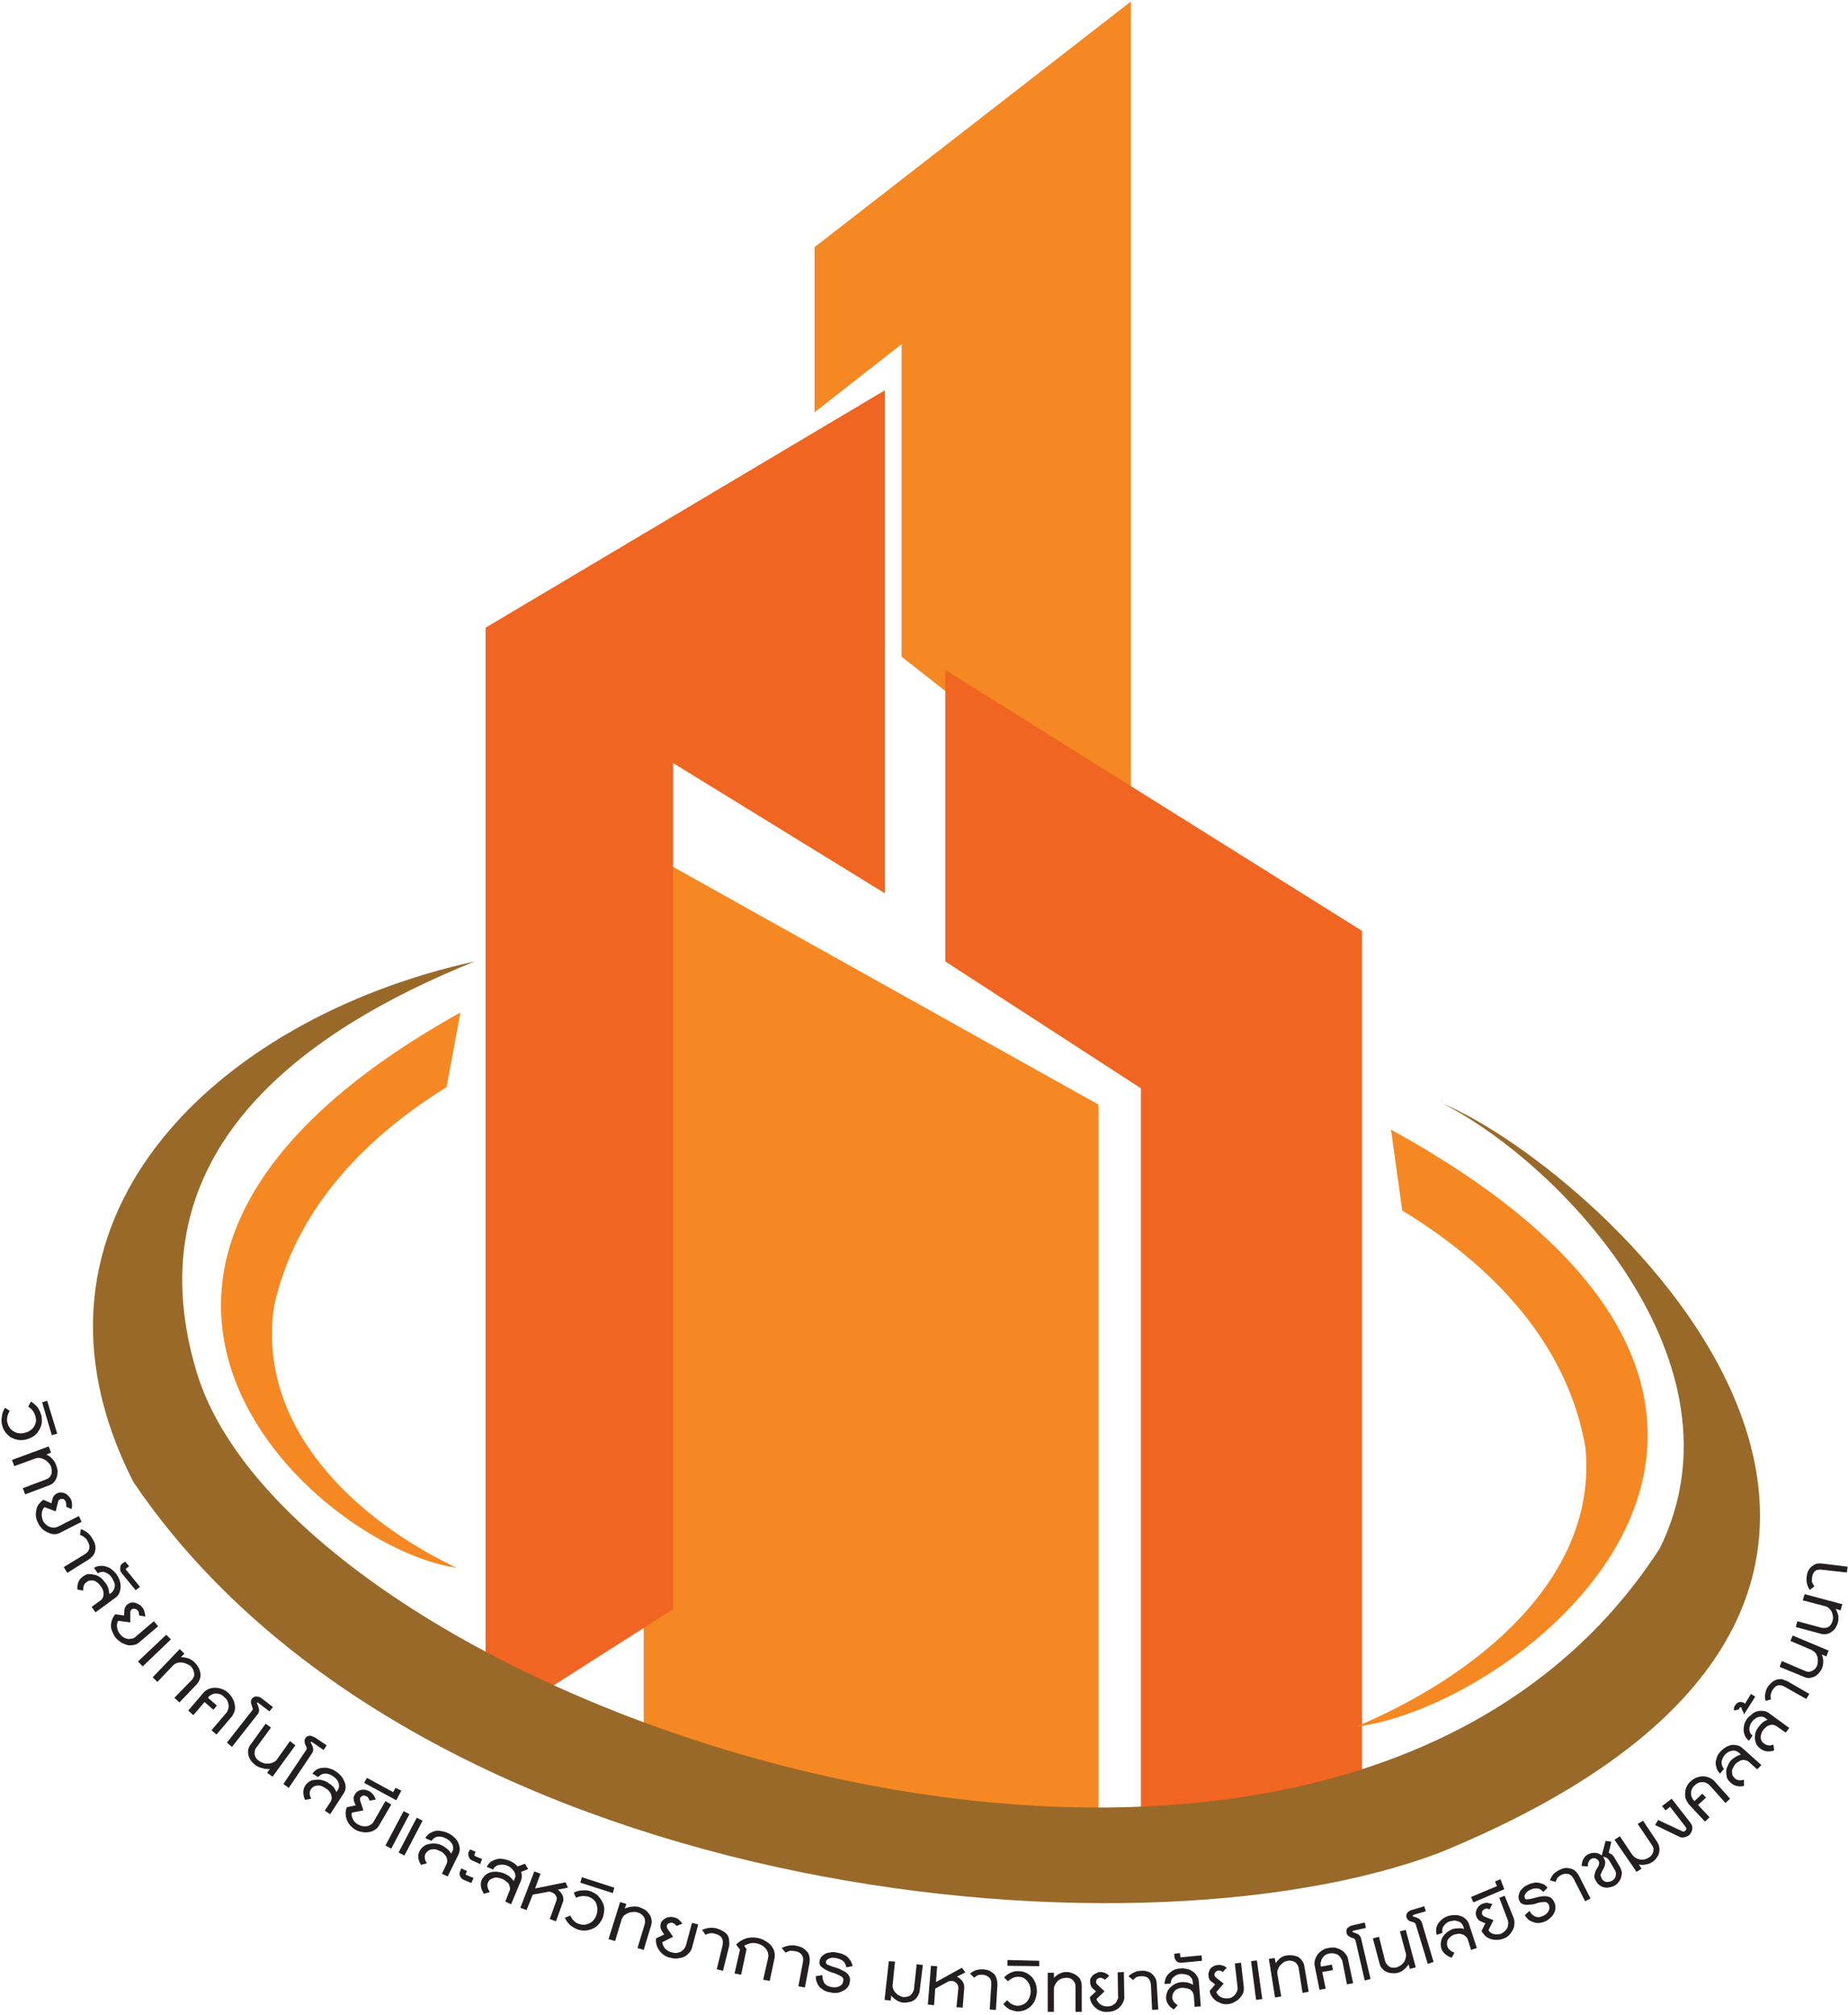 <svg version="1.2" xmlns="http://www.w3.org/2000/svg" viewBox="0 0 478 521" width="478" height="521"><style>.a{fill:#f58822}.b{fill:#f16522}.c{fill:#2bc5f2}.d{fill:#996929}.e{fill:#231f20}</style><path class="a" d="m284.1 285.6l-117.6-65.7v248.1h117.6z"/><path class="b" d="m174.1 197.3l54.8 33.7v-130.1l-103.3 61.4v284.7l48.5-30.9z"/><path class="a" d="m210.7 63.9v42.7l22.5-17.6v80.8l59.3 46.5v-215.9z"/><path class="b" d="m352.3 240.7l-107.8-67.5v75.4l50.6 32.8v196.2h57.2z"/><path class="c" d="m373.1 285.3c-0.3-1.9-0.3-0.9 0 0"/><path class="d" d="m373.1 285.3c30.7 15.6 79.8 67.2 56.2 115.1-85.7 132.5-351.9 42.1-378.4-45.5-17.2-56.8 27.5-88.4 71.9-106.3-67.1 14.7-122.6 67.3-88.3 134.6 72.4 106.9 257.4 126.4 338 95.8 162.5-66.7 42.8-175.8 0.6-193.7z"/><path class="a" d="m359.8 292.1l2.9 20.9c24.9 15.2 43 35.6 47.4 61.4 3.2 33.7-28 58.9-59.4 72.1 43.5-5.4 140.6-82.1 9.1-154.4z"/><path class="a" d="m119.1 261.8l-3.6 19.3c-22.4 13.9-39.3 32.6-44.6 56.6-4.6 31.2 20.8 55.1 47.2 67.7-37.2-5.5-116.7-78.1 1-143.6z"/><path class="e" d="m6.8 372.2q-1.2 0.3-2.2 0.1-1-0.2-1.9-0.7-0.8-0.6-1.4-1.4-0.6-0.9-0.8-1.9-0.2-1 0-2.1 0.1-1.1 0.8-2.2l1.2 0.8q-0.7 1.2-0.7 2.4 0.1 1.1 0.7 2 0.6 0.8 1.6 1.2 1 0.4 2.3 0.1 1.2-0.3 2-1.1 0.7-0.8 0.9-1.8 0.1-1-0.4-2.1-0.4-1-1.6-1.8l0.7-1.3q1.1 0.7 1.8 1.6 0.6 1 0.9 2 0.2 1 0.1 2-0.2 1-0.7 1.8-0.5 0.9-1.3 1.5-0.9 0.6-2 0.9z"/><path class="e" d="m10.9 362.6l1.3-0.4 2.6 8.5-1.4 0.4z"/><path class="e" d="m6.5 386.4l-0.6-1.6 6.1-2.3q0.5-0.2 0.8-0.5 0.3-0.4 0.5-0.8 0.1-0.5 0.1-1-0.1-0.5-0.2-1-0.2-0.5-0.7-1-0.4-0.5-1-0.8-0.5-0.3-1.1-0.4-0.6-0.1-1.2 0.1l-5.5 2-0.6-1.6 9.5-3.5 0.6 1.6-1.2 0.5q0.9 0.4 1.5 1.1 0.7 0.7 1 1.6 0.3 0.7 0.4 1.5 0 0.9-0.2 1.6-0.2 0.7-0.7 1.3-0.5 0.6-1.4 0.9z"/><path class="e" d="m15.6 396.3q-0.7 0.4-1.5 0.4-0.8 0-1.6-0.4-0.8-0.3-1.5-0.9-0.7-0.7-1.1-1.5-0.5-0.9-0.6-1.8-0.1-0.8 0.1-1.6 0.1-0.9 0.6-1.5 0.5-0.7 1.2-1.2l2.1 0.9q0.2-0.9 0.4-1.5 0.3-0.7 1.1-1.1 0.4-0.2 0.9-0.2 0.5 0 1 0.2 0.5 0.2 0.9 0.6 0.4 0.4 0.7 0.9 0.3 0.6 0.3 1.2 0.1 0.6-0.1 1.4l-1.4-0.6q0.1-0.5 0-0.8 0-0.3-0.1-0.5-0.2-0.5-0.6-0.7-0.5-0.1-0.9 0.1-0.4 0.1-0.5 0.7l-0.6 2.4-2.9-1.1q-0.6 0.6-0.7 1.6-0.1 0.9 0.3 1.9 0.3 0.6 0.8 1 0.4 0.4 0.9 0.6 0.5 0.2 1.1 0.2 0.5 0 1-0.2l5.5-2.8 0.7 1.5z"/><path class="e" d="m17.4 406.7l-0.9-1.5 5.4-3.3q1-0.6 1.2-1.5 0.2-0.9-0.5-2-0.3-0.6-0.8-0.9-0.4-0.4-1.1-0.6l0.2-1.5q1 0.3 1.7 0.9 0.7 0.5 1.2 1.4 0.6 0.9 0.8 1.7 0.2 0.9 0 1.6-0.1 0.7-0.6 1.3-0.4 0.5-1 0.9z"/><path class="e" d="m23.7 415.5l2.2-1.6q0.5-0.3 0.7-0.8 0.2-0.5 0.2-1 0-0.5-0.2-1-0.2-0.6-0.6-1-0.3-0.5-0.8-0.9-0.4-0.3-0.9-0.5-0.5-0.1-1 0-0.5 0-0.9 0.4-0.5 0.3-0.7 0.8-0.2 0.6-0.2 1.4l-1.5-0.3q-0.1-2.3 1.4-3.3 0.7-0.6 1.5-0.7 0.8 0 1.6 0.2 0.8 0.2 1.5 0.7 0.7 0.6 1.2 1.3 0.5 0.6 0.8 1.4 0.2 0.7 0.3 1.6l0.6-0.4q0.4-0.4 0.6-0.9 0.2-0.4 0.2-1 0-0.5-0.3-1-0.2-0.6-0.5-1-0.6-0.9-1.6-1.3-0.9-0.4-2 0.2l-1-1.4q0.8-0.5 1.7-0.5 0.8-0.1 1.5 0.2 0.8 0.2 1.4 0.7 0.7 0.6 1.2 1.2 0.5 0.7 0.8 1.5 0.3 0.9 0.3 1.7 0 0.8-0.3 1.6-0.3 0.8-1 1.3l-5.2 3.8z"/><path class="e" d="m31.5 406.8q-0.5-0.6-0.4-1.3 0-0.8 0.5-1.2l0.8-0.5 1 1.2-0.8 0.6q-0.1 0.1 0 0.3l3.6 4.4-1.1 0.9z"/><path class="e" d="m36.2 424.5q-0.6 0.6-1.4 0.8-0.8 0.2-1.7 0.1-0.8-0.2-1.6-0.6-0.8-0.5-1.5-1.2-0.6-0.8-0.9-1.6-0.4-0.8-0.4-1.6 0-0.9 0.3-1.6 0.3-0.8 0.8-1.4l2.3 0.3q0-0.9 0.1-1.6 0.1-0.6 0.7-1.2 0.4-0.3 0.9-0.5 0.5-0.1 1 0 0.5 0.1 1 0.4 0.5 0.2 0.9 0.7 0.4 0.4 0.6 1 0.2 0.6 0.3 1.5l-1.6-0.3q-0.1-0.5-0.1-0.8-0.1-0.3-0.3-0.5-0.3-0.4-0.8-0.4-0.5-0.1-0.8 0.2-0.3 0.3-0.3 0.8v2.5l-3.1-0.4q-0.5 0.7-0.3 1.7 0.1 1 0.8 1.8 0.4 0.5 0.9 0.8 0.6 0.3 1.1 0.4 0.5 0 1.1-0.1 0.5-0.1 0.9-0.5l4.7-4 1.1 1.3z"/><path class="e" d="m35.7 429.6l7.3-6.9 1.2 1.2-7.3 7z"/><path class="e" d="m46.4 440.2l-1.3-1.2 4.6-4.7q0.3-0.4 0.5-0.9 0.1-0.4 0-0.9-0.1-0.4-0.3-0.9-0.2-0.4-0.6-0.8-0.5-0.4-1.1-0.6-0.6-0.3-1.2-0.3-0.6-0.1-1.2 0.1-0.6 0.2-1 0.6l-4.1 4.3-1.2-1.2 7-7.3 1.2 1.2-0.9 0.9q1 0 1.9 0.3 1 0.4 1.6 1 0.6 0.6 1 1.3 0.4 0.7 0.5 1.4 0.2 0.8-0.1 1.6-0.2 0.7-0.8 1.4z"/><path class="e" d="m56 448.5l-1.3-1.1 4-4.7q0.3-0.5 0.4-1 0.1-0.5 0-1-0.1-0.5-0.3-1-0.3-0.5-0.8-0.9-0.5-0.5-1-0.7-0.6-0.2-1.1-0.2-0.6 0-1 0.2-0.5 0.2-0.9 0.6l-0.2 0.3 2.3 2-0.9 1.1-2.3-2-2.9 3.4-1.3-1.2 4-4.7q0.6-0.6 1.3-0.9 0.8-0.3 1.6-0.3 0.9 0 1.7 0.3 0.9 0.3 1.6 0.9 0.8 0.7 1.2 1.5 0.5 0.8 0.6 1.6 0.2 0.8 0 1.6-0.2 0.8-0.7 1.5z"/><path class="e" d="m66.9 440.4q-0.1-0.1-0.2-0.2-0.1 0-0.2 0.1-0.1 0.1 0.1 0.4 0.3 0.7 0.4 1.3 0.1 0.7-0.4 1.3l-6.6 8.4-1.3-1.1 6.5-8.3q0.3-0.3 0.1-0.7-0.1-0.4-0.2-0.7-0.2-0.4-0.2-0.9 0-0.4 0.3-0.8 0.3-0.4 0.7-0.5 0.3-0.1 0.7 0 0.4 0 0.7 0.2 0.3 0.2 0.6 0.4l2.7 2.1-0.9 1.1z"/><path class="e" d="m69.1 458.4l0.7-1q-1 0.1-1.9-0.2-1-0.2-1.7-0.7-0.7-0.5-1.2-1.1-0.5-0.7-0.7-1.4-0.2-0.7-0.1-1.5 0.1-0.8 0.7-1.5l3.8-5.3 1.4 1-3.9 5.3q-0.3 0.4-0.3 0.9-0.1 0.5 0 0.9 0.1 0.4 0.4 0.9 0.4 0.4 0.8 0.7 0.5 0.3 1.1 0.5 0.6 0.2 1.3 0.1 0.6 0 1.1-0.3 0.6-0.2 1-0.7l3.4-4.8 1.4 1.1-5.9 8.1z"/><path class="e" d="m80.8 450.5q-0.1-0.1-0.2-0.1-0.1 0-0.2 0-0.1 0.2 0.1 0.4 0.4 0.7 0.5 1.4 0.1 0.6-0.4 1.3l-5.9 8.8-1.4-1 5.9-8.8q0.2-0.3 0.1-0.7-0.1-0.3-0.3-0.6-0.2-0.4-0.2-0.9-0.1-0.4 0.2-0.9 0.3-0.4 0.6-0.5 0.4-0.1 0.7-0.1 0.4 0.1 0.8 0.3 0.3 0.1 0.6 0.3l2.8 1.9-0.8 1.2z"/><path class="e" d="m84 468.2l1.5-2.3q0.3-0.5 0.3-1 0-0.5-0.2-1-0.2-0.5-0.6-0.9-0.4-0.4-0.9-0.7-0.5-0.3-1-0.5-0.5-0.2-1-0.1-0.5 0-1 0.3-0.4 0.2-0.7 0.7-0.3 0.4-0.3 1 0 0.6 0.4 1.4l-1.6 0.3q-0.9-2.1 0-3.6 0.5-0.8 1.2-1.2 0.7-0.4 1.6-0.4 0.8-0.1 1.6 0.1 0.9 0.2 1.6 0.7 0.7 0.4 1.3 1 0.5 0.6 0.8 1.4l0.4-0.6q0.3-0.5 0.3-1 0-0.5-0.2-1-0.2-0.5-0.6-0.9-0.4-0.4-0.9-0.7-0.9-0.6-1.9-0.6-1 0-1.8 0.9l-1.5-0.9q0.6-0.8 1.4-1.2 0.7-0.3 1.5-0.3 0.8-0.1 1.6 0.2 0.8 0.2 1.5 0.7 0.7 0.4 1.3 1.1 0.6 0.6 0.9 1.4 0.4 0.7 0.4 1.6 0 0.8-0.5 1.6l-3.5 5.4z"/><path class="e" d="m98.1 471.9q-0.4 0.8-1.1 1.2-0.7 0.5-1.5 0.6-0.9 0.2-1.8 0-0.9-0.1-1.8-0.6-0.8-0.5-1.4-1.2-0.5-0.6-0.8-1.4-0.3-0.8-0.3-1.6 0-0.8 0.3-1.6l2.3-0.5q-0.4-0.8-0.5-1.4-0.2-0.7 0.3-1.4 0.2-0.5 0.7-0.8 0.4-0.3 0.9-0.4 0.5-0.1 1.1 0 0.5 0.1 1.1 0.4 0.5 0.3 0.9 0.8 0.4 0.5 0.7 1.3l-1.6 0.3q-0.2-0.5-0.4-0.8-0.1-0.2-0.4-0.3-0.4-0.3-0.9-0.2-0.4 0.1-0.7 0.5-0.2 0.4 0 0.9l0.8 2.4-3 0.6q-0.2 0.8 0.3 1.7 0.4 0.9 1.4 1.4 0.5 0.3 1.1 0.4 0.6 0.1 1.1 0 0.6-0.1 1-0.4 0.5-0.3 0.7-0.7l3.1-5.4 1.5 0.9z"/><path class="e" d="m94.2 461l0.7-1.3 6.8 3.7 0.6-1.1 1.5 0.7-1.3 2.5z"/><path class="e" d="m99.7 477.2l4.7-8.9 1.5 0.8-4.7 8.9zm3.4 1.8l4.7-9 1.5 0.8-4.7 9z"/><path class="e" d="m114.3 484.5l1.2-2.5q0.2-0.5 0.2-1-0.1-0.5-0.3-1-0.3-0.4-0.7-0.8-0.4-0.4-1-0.6-0.5-0.3-1-0.4-0.6-0.1-1.1 0-0.5 0.1-0.9 0.4-0.4 0.3-0.7 0.8-0.2 0.5-0.1 1.1 0 0.5 0.5 1.3l-1.5 0.4q-1.2-1.9-0.4-3.5 0.4-0.8 1.1-1.3 0.6-0.5 1.4-0.6 0.8-0.2 1.7-0.1 0.9 0.1 1.7 0.5 0.7 0.4 1.3 0.9 0.6 0.5 1 1.2l0.3-0.6q0.3-0.5 0.2-1 0-0.5-0.3-1-0.3-0.4-0.7-0.8-0.5-0.4-1-0.6-0.9-0.5-1.9-0.4-1 0.1-1.7 1.1l-1.6-0.7q0.5-0.9 1.2-1.3 0.7-0.4 1.5-0.6 0.8-0.1 1.6 0.1 0.8 0.1 1.6 0.5 0.7 0.3 1.4 0.9 0.7 0.6 1.1 1.3 0.4 0.8 0.5 1.6 0.1 0.8-0.3 1.7l-2.8 5.7z"/><path class="e" d="m120 486.1q-0.7-0.3-1-1-0.3-0.7 0-1.2l0.3-0.8 1.5 0.7-0.3 0.7q-0.1 0.1 0 0.2 0 0.1 0.1 0.1l1.9 0.8-0.6 1.3zm2.2-5q-0.7-0.3-0.9-0.9-0.3-0.7-0.1-1.3l0.4-0.7 1.4 0.6-0.3 0.8q0 0.1 0 0.1 0.1 0.1 0.1 0.2l1.9 0.8-0.5 1.3z"/><path class="e" d="m134.8 484q0.4 1.2-0.1 2.4l-2.5 6-1.5-0.7 1-2.6q0.3-0.5 0.2-1-0.1-0.5-0.3-1-0.3-0.4-0.8-0.7-0.4-0.4-1-0.6-0.5-0.2-1.1-0.3-0.5-0.1-1 0.1-0.5 0.1-0.9 0.4-0.4 0.3-0.6 0.8-0.2 0.5-0.1 1.1 0.1 0.6 0.6 1.3l-1.5 0.5q-1.3-1.9-0.6-3.6 0.4-0.8 1-1.3 0.6-0.5 1.4-0.7 0.8-0.2 1.7-0.1 0.9 0.1 1.7 0.4 0.7 0.3 1.4 0.8 0.6 0.5 1.1 1.2l0.2-0.6q0.3-0.5 0.2-1.1-0.1-0.5-0.4-0.9-0.3-0.4-0.7-0.8-0.5-0.4-1-0.6-1-0.4-2-0.2-1 0.1-1.7 1.2l-1.6-0.7q0.5-0.9 1.2-1.4 0.7-0.4 1.5-0.6 0.7-0.2 1.6 0 0.8 0.1 1.5 0.4 1.3 0.5 2.2 1.5l1.9-0.7 0.8 1.4z"/><path class="e" d="m143.8 496.8l-1.6-0.6 1.7-4.7q0.3-0.7-0.1-1.3-0.3-0.6-1.1-0.9-0.6-0.3-1.1-0.1l-3.8 0.7-1.6 4-1.6-0.6 3.6-9.4 1.6 0.6-1.4 3.8 7.9-1.6 0.6 1.4-2.6 0.5q0.9 0.7 1.3 1.7 0.3 0.9-0.1 1.8z"/><path class="e" d="m156 495.6q-0.4 1.1-1.1 1.9-0.7 0.8-1.6 1.2-0.9 0.4-2 0.5-1 0-1.9-0.3-1-0.4-1.9-1.1-0.8-0.7-1.4-1.9l1.4-0.6q0.6 1.3 1.6 1.9 1 0.5 2 0.5 1-0.1 1.9-0.7 0.9-0.7 1.3-1.9 0.4-1.2 0.1-2.3-0.2-1.1-1-1.7-0.8-0.7-1.9-0.8-1.2-0.2-2.5 0.4l-0.6-1.3q1.1-0.6 2.2-0.6 1.2-0.1 2.1 0.2 1 0.4 1.8 1 0.7 0.7 1.2 1.6 0.5 0.8 0.6 1.9 0 1-0.3 2.1z"/><path class="e" d="m150.1 486.8l0.4-1.4 8.4 2.7-0.4 1.4z"/><path class="e" d="m166.5 504.2l-1.6-0.5 1.9-6.3q0.1-0.5 0-1 0-0.4-0.3-0.8-0.3-0.4-0.7-0.7-0.4-0.3-0.9-0.4-0.6-0.2-1.2-0.1-0.7 0-1.3 0.3-0.5 0.2-1 0.6-0.4 0.5-0.6 1l-1.7 5.6-1.7-0.5 3-9.6 1.6 0.5-0.4 1.2q0.9-0.4 1.9-0.5 1-0.1 1.8 0.1 0.8 0.3 1.5 0.7 0.7 0.5 1.1 1.1 0.5 0.6 0.6 1.4 0.2 0.7-0.1 1.6z"/><path class="e" d="m179 503.6q-0.2 0.8-0.8 1.4-0.5 0.6-1.3 1-0.8 0.3-1.7 0.4-0.9 0.1-1.9-0.2-0.9-0.2-1.6-0.7-0.7-0.5-1.2-1.2-0.5-0.7-0.7-1.5-0.2-0.8-0.1-1.6l2.1-1q-0.5-0.7-0.8-1.3-0.3-0.6-0.1-1.5 0.1-0.5 0.5-0.8 0.3-0.4 0.8-0.6 0.4-0.3 1-0.3 0.6-0.1 1.2 0.1 0.6 0.1 1.1 0.5 0.5 0.4 1 1.1l-1.5 0.6q-0.3-0.4-0.6-0.6-0.2-0.1-0.4-0.2-0.5-0.1-0.9 0.1-0.5 0.1-0.6 0.6-0.1 0.4 0.2 0.9l1.4 2-2.8 1.4q0.1 0.9 0.7 1.6 0.7 0.8 1.7 1 0.6 0.2 1.2 0.2 0.6-0.1 1.1-0.3 0.5-0.3 0.9-0.7 0.3-0.4 0.5-0.9l1.6-5.9 1.6 0.4z"/><path class="e" d="m187 509.6l-1.6-0.4 1.5-6.2q0.2-1.2-0.2-1.9-0.5-0.8-1.8-1.1-0.6-0.2-1.2-0.1-0.5 0-1.2 0.4l-0.9-1.3q1-0.4 1.8-0.5 0.9-0.1 1.9 0.1 1 0.3 1.8 0.8 0.7 0.4 1.1 1 0.4 0.7 0.4 1.4 0.1 0.7 0 1.4z"/><path class="e" d="m199.1 512.2l-1.7-0.3 1.3-5.7q0.2-1.3-0.6-2.3-0.9-1.1-2.4-1.4-0.9-0.2-1.7 0-0.8 0.2-1.5 0.6l0.6 0.9-1.4 6.6-1.7-0.3 1.4-6.2-1-1.3q1.1-1.1 2.6-1.6 1.4-0.4 3-0.1 1.1 0.2 2 0.8 0.9 0.5 1.5 1.2 0.6 0.8 0.8 1.6 0.2 0.9 0 1.8z"/><path class="e" d="m208.2 513.9l-1.7-0.3 1.2-6.3q0.2-1.1-0.3-1.8-0.5-0.8-1.8-1-0.7-0.1-1.2-0.1-0.5 0.1-1.2 0.5l-1-1.2q1-0.5 1.8-0.6 0.9-0.2 1.9 0 1 0.2 1.8 0.6 0.7 0.5 1.2 1.1 0.4 0.6 0.5 1.3 0.1 0.7 0 1.4z"/><path class="e" d="m218.9 508.7q-0.2-1.2-0.9-1.7-0.7-0.5-1.8-0.7-1-0.2-1.7 0.1-0.8 0.3-0.9 0.9 0 0.4 0.4 0.7 0.5 0.2 1.3 0.5 0.7 0.2 1.6 0.5 0.8 0.4 1.6 0.8 0.7 0.4 1.1 1.1 0.4 0.6 0.2 1.6-0.1 0.8-0.6 1.4-0.5 0.6-1.2 0.9-0.7 0.4-1.5 0.5-0.8 0.1-1.6-0.1-0.8-0.1-1.5-0.4-0.7-0.4-1.3-0.9-0.5-0.5-0.8-1.3-0.3-0.7-0.3-1.6l1.7-0.3q0 0.8 0.2 1.3 0.1 0.5 0.4 0.9 0.4 0.4 0.8 0.6 0.5 0.2 1 0.3 1.2 0.2 2-0.2 0.9-0.4 1-1.4 0.2-0.6-0.3-1-0.5-0.4-1.3-0.7-0.6-0.3-1.4-0.5-0.9-0.3-1.6-0.7-0.7-0.4-1.2-0.9-0.5-0.6-0.3-1.3 0.1-0.7 0.5-1.2 0.5-0.5 1.1-0.8 0.6-0.2 1.4-0.3 0.7-0.1 1.5 0.1 0.6 0.1 1.3 0.3 0.7 0.3 1.3 0.7 0.5 0.5 0.9 1.1 0.4 0.6 0.5 1.4z"/><path class="e" d="m237.9 514.6q-0.1 0.9-0.5 1.5-0.4 0.7-1 1.1-0.6 0.4-1.4 0.5-0.7 0.2-1.5 0.1-0.8-0.1-1.6-0.6-0.8-0.5-1.4-1.2l-0.1 1.3-1.6-0.2 1.1-10 1.6 0.1-0.6 5.9q-0.1 0.6 0.1 1.1 0.2 0.6 0.6 1 0.4 0.5 1 0.8 0.5 0.3 1.1 0.4 0.4 0 0.9-0.1 0.4-0.1 0.8-0.3 0.4-0.3 0.6-0.7 0.3-0.4 0.4-0.9l0.7-6.5 1.6 0.2z"/><path class="e" d="m249 519.1l-1.6-0.1 0.5-5q0-0.7-0.5-1.2-0.4-0.5-1.2-0.6-0.6 0-1 0.2l-3.3 1.8-0.3 4.3-1.6-0.2 0.8-10 1.6 0.1-0.3 4.1 6.7-3.7 0.9 1.2-2.2 1.1q1 0.5 1.5 1.3 0.5 0.8 0.4 1.8z"/><path class="e" d="m257.6 519.7l-1.6-0.1 0.4-6.4q0.1-1.2-0.5-1.8-0.6-0.7-1.8-0.8-0.6 0-1.1 0.1-0.5 0.2-1 0.7l-1.1-1.1q0.8-0.6 1.6-0.9 0.8-0.2 1.7-0.2 1.1 0.1 1.8 0.4 0.7 0.4 1.2 0.9 0.4 0.5 0.6 1.2 0.2 0.7 0.2 1.4z"/><path class="e" d="m268.2 515.1q-0.1 1.1-0.5 2.1-0.4 0.9-1.1 1.6-0.7 0.6-1.6 1-0.9 0.3-1.9 0.3-0.9-0.1-1.9-0.5-0.9-0.5-1.7-1.4l1-1q0.9 1 1.9 1.3 1.1 0.3 2-0.1 0.9-0.3 1.5-1.2 0.6-0.9 0.7-2.2 0-1.3-0.5-2.2-0.6-1-1.4-1.4-0.9-0.4-2-0.2-1 0.2-2 1.1l-1-1q0.9-0.9 1.9-1.3 1-0.4 2-0.3 0.9 0 1.8 0.4 0.8 0.4 1.5 1.1 0.6 0.7 1 1.7 0.3 1 0.3 2.2z"/><path class="e" d="m260.6 508.3v-1.5l8.2 0.2v1.4z"/><path class="e" d="m279.8 520.2h-1.6v-6.6q0-0.5-0.2-0.9-0.2-0.4-0.5-0.7-0.3-0.3-0.8-0.5-0.4-0.1-0.9-0.1-0.6 0-1.2 0.2-0.5 0.2-1 0.6-0.4 0.4-0.7 1-0.3 0.5-0.3 1.1v5.9h-1.6v-10.1h1.6v1.3q0.7-0.7 1.5-1.1 0.9-0.4 1.7-0.4 0.8 0 1.5 0.3 0.7 0.2 1.3 0.7 0.6 0.4 0.9 1.1 0.3 0.7 0.3 1.6z"/><path class="e" d="m290.8 516.1q0.1 0.8-0.3 1.6-0.3 0.7-0.9 1.3-0.6 0.6-1.4 0.9-0.8 0.3-1.7 0.3-0.9 0.1-1.7-0.2-0.8-0.3-1.4-0.8-0.6-0.5-1-1.2-0.4-0.7-0.5-1.6l1.6-1.5q-0.6-0.5-1.1-1-0.4-0.5-0.4-1.4-0.1-0.5 0.1-1 0.3-0.4 0.6-0.8 0.4-0.3 0.9-0.5 0.5-0.3 1-0.3 0.6 0 1.1 0.2 0.6 0.2 1.2 0.8l-1.1 1q-0.4-0.3-0.7-0.4-0.2-0.1-0.4-0.1-0.5 0-0.9 0.3-0.3 0.3-0.3 0.8 0 0.4 0.5 0.8l1.7 1.6-2.1 2q0.3 0.9 1.1 1.4 0.7 0.5 1.7 0.5 0.6 0 1.2-0.2 0.5-0.3 0.9-0.6 0.3-0.4 0.5-0.9 0.3-0.4 0.2-1l-0.1-6.1 1.6-0.1z"/><path class="e" d="m299.6 519.6l-1.6 0.1-0.3-6.4q-0.1-1.2-0.7-1.8-0.7-0.6-1.9-0.5-0.6 0-1.1 0.2-0.4 0.2-0.9 0.8l-1.2-1q0.7-0.7 1.5-1 0.7-0.4 1.7-0.4 1-0.1 1.8 0.2 0.7 0.2 1.2 0.7 0.5 0.5 0.8 1.1 0.3 0.7 0.3 1.4z"/><path class="e" d="m309 518.9l-0.2-2.8q-0.1-0.6-0.3-1-0.3-0.4-0.7-0.7-0.4-0.2-1-0.3-0.5-0.1-1-0.1-0.6 0-1.1 0.2-0.4 0.2-0.8 0.5-0.3 0.4-0.5 0.8-0.2 0.5-0.2 1.1 0.1 0.5 0.4 1 0.3 0.4 1 0.9l-1 1.1q-1.8-1.1-2-2.9 0-0.9 0.3-1.6 0.3-0.8 0.9-1.3 0.5-0.5 1.3-0.9 0.7-0.3 1.6-0.4 0.7 0 1.4 0.1 0.8 0.2 1.5 0.6l-0.1-0.7q0-0.6-0.3-1-0.3-0.4-0.7-0.7-0.5-0.2-1-0.3-0.5-0.1-1.1-0.1-1 0.1-1.7 0.7-0.8 0.5-0.9 1.8l-1.6 0.1q0.1-1 0.4-1.7 0.4-0.8 1-1.2 0.5-0.5 1.2-0.8 0.8-0.3 1.5-0.3 0.8-0.1 1.6 0.1 0.8 0.1 1.5 0.6 0.7 0.4 1.1 1.1 0.5 0.6 0.6 1.6l0.5 6.4z"/><path class="e" d="m305.7 507.5q-0.7 0.1-1.3-0.3-0.5-0.5-0.6-1.1l-0.1-0.9 1.5-0.2 0.1 0.9q0 0.2 0.2 0.2l5.3-0.5 0.1 1.4z"/><path class="e" d="m321.7 513.6q0.1 0.9-0.1 1.6-0.3 0.8-0.9 1.4-0.5 0.6-1.3 1-0.7 0.5-1.7 0.6-0.8 0.1-1.6-0.1-0.8-0.3-1.5-0.7-0.6-0.4-1.1-1.1-0.5-0.7-0.6-1.5l1.4-1.7q-0.7-0.5-1.2-0.9-0.5-0.5-0.5-1.4-0.1-0.5 0.1-0.9 0.1-0.5 0.4-0.9 0.4-0.4 0.8-0.6 0.5-0.3 1.1-0.3 0.5-0.1 1.1 0.1 0.6 0.1 1.2 0.6l-1 1.1q-0.4-0.3-0.7-0.3-0.2-0.1-0.5-0.1-0.4 0.1-0.7 0.4-0.3 0.3-0.3 0.8 0.1 0.4 0.5 0.7l1.9 1.5-1.9 2.2q0.3 0.8 1.2 1.3 0.8 0.4 1.8 0.3 0.6 0 1.1-0.3 0.5-0.3 0.8-0.7 0.3-0.4 0.5-0.9 0.2-0.5 0.1-1l-0.7-6.1 1.6-0.2z"/><path class="e" d="m324.9 517.1l-1.3-10 1.5-0.2 1.4 10z"/><path class="e" d="m338.5 515l-1.6 0.3-1-6.5q-0.1-0.5-0.4-0.9-0.3-0.4-0.6-0.6-0.4-0.2-0.9-0.3-0.4-0.1-0.9 0-0.6 0.1-1.1 0.4-0.5 0.4-0.9 0.8-0.4 0.5-0.6 1.1-0.2 0.6-0.1 1.1l1 5.8-1.6 0.3-1.6-10 1.5-0.2 0.3 1.3q0.5-0.8 1.3-1.4 0.7-0.5 1.6-0.6 0.7-0.1 1.5 0 0.7 0.1 1.4 0.4 0.6 0.4 1 1 0.5 0.7 0.6 1.5z"/><path class="e" d="m350 512.8l-1.6 0.3-1.2-6.1q-0.2-0.5-0.5-0.9-0.3-0.4-0.7-0.7-0.5-0.2-1-0.3-0.6-0.1-1.1 0-0.6 0.1-1.1 0.4-0.4 0.3-0.7 0.7-0.3 0.4-0.4 0.9-0.2 0.5-0.1 1.1l0.1 0.3 2.8-0.5 0.3 1.4-2.8 0.5 0.9 4.3-1.6 0.3-1.2-6q-0.2-0.8 0-1.6 0.2-0.8 0.7-1.5 0.4-0.6 1.2-1.1 0.7-0.5 1.6-0.6 0.9-0.2 1.7-0.1 0.9 0.2 1.6 0.6 0.7 0.4 1.2 1.1 0.5 0.6 0.6 1.4z"/><path class="e" d="m350.2 499.2q-0.2 0-0.3 0.1-0.1 0.1-0.1 0.2 0.1 0.1 0.4 0.2 0.7 0.2 1.2 0.5 0.5 0.4 0.7 1.2l2.4 10.3-1.5 0.4-2.4-10.4q-0.1-0.3-0.5-0.5-0.3-0.1-0.6-0.2-0.4-0.2-0.7-0.4-0.4-0.3-0.5-0.8-0.1-0.5 0-0.8 0.1-0.4 0.4-0.6 0.3-0.2 0.6-0.4 0.3-0.1 0.7-0.2l3-0.7 0.3 1.4z"/><path class="e" d="m364.7 509.1l-0.4-1.2q-0.4 0.8-1.2 1.4-0.7 0.6-1.5 0.8-0.7 0.2-1.5 0.1-0.7 0-1.4-0.3-0.7-0.3-1.2-0.9-0.5-0.5-0.7-1.4l-1.7-6.4 1.6-0.4 1.6 6.4q0.2 0.5 0.5 0.8 0.3 0.4 0.7 0.6 0.4 0.2 0.8 0.2 0.5 0 1-0.1 0.5-0.2 1-0.5 0.5-0.4 0.9-0.9 0.3-0.5 0.4-1.1 0.2-0.6 0-1.2l-1.5-5.6 1.5-0.4 2.6 9.7z"/><path class="e" d="m365.7 495.1q-0.1 0.1-0.2 0.1-0.1 0.1-0.1 0.2 0 0.1 0.3 0.2 0.8 0.2 1.3 0.5 0.5 0.3 0.8 1.1l3 10.1-1.5 0.5-3.1-10.2q-0.1-0.3-0.4-0.5-0.4-0.1-0.7-0.2-0.4-0.1-0.7-0.3-0.4-0.3-0.6-0.8-0.1-0.4 0-0.8 0.1-0.3 0.4-0.6 0.2-0.2 0.6-0.4 0.3-0.2 0.6-0.2l3-0.9 0.4 1.3z"/><path class="e" d="m380.5 504.2l-0.8-2.6q-0.2-0.6-0.6-0.9-0.4-0.4-0.8-0.5-0.5-0.2-1-0.2-0.6 0.1-1.1 0.2-0.5 0.2-0.9 0.5-0.4 0.3-0.7 0.7-0.3 0.4-0.3 0.9-0.1 0.5 0.1 1 0.1 0.5 0.6 0.9 0.4 0.4 1.2 0.7l-0.7 1.3q-2.1-0.7-2.7-2.4-0.2-0.8-0.1-1.6 0.1-0.8 0.5-1.4 0.5-0.7 1.1-1.2 0.7-0.5 1.4-0.8 0.8-0.2 1.5-0.2 0.8-0.1 1.5 0.2l-0.2-0.7q-0.2-0.5-0.6-0.9-0.3-0.3-0.8-0.4-0.5-0.2-1-0.2-0.6 0.1-1.1 0.2-0.9 0.3-1.5 1.1-0.6 0.7-0.4 1.9l-1.5 0.5q-0.2-0.9-0.1-1.7 0.2-0.8 0.6-1.4 0.5-0.6 1.1-1.1 0.6-0.4 1.4-0.7 0.7-0.2 1.5-0.2 0.9-0.1 1.6 0.2 0.8 0.2 1.4 0.8 0.6 0.5 0.9 1.4l2 6.1z"/><path class="e" d="m391.5 495.9q0.3 0.8 0.2 1.6 0 0.8-0.4 1.5-0.4 0.8-1 1.4-0.6 0.6-1.5 0.9-0.8 0.3-1.7 0.3-0.8 0-1.5-0.2-0.8-0.3-1.4-0.8-0.6-0.6-1-1.3l1-2q-0.8-0.3-1.4-0.6-0.6-0.3-0.9-1.1-0.2-0.5-0.2-1 0.1-0.5 0.3-1 0.2-0.4 0.6-0.8 0.4-0.4 1-0.6 0.5-0.2 1-0.2 0.6 0.1 1.4 0.3l-0.7 1.4q-0.5-0.2-0.8-0.2-0.2 0-0.4 0.1-0.5 0.2-0.7 0.6-0.2 0.4 0 0.8 0.1 0.4 0.6 0.6l2.3 0.9-1.3 2.6q0.5 0.8 1.4 1 0.9 0.2 1.9-0.1 0.5-0.3 0.9-0.6 0.4-0.4 0.7-0.9 0.2-0.5 0.2-1 0.1-0.5-0.1-1l-2.2-5.8 1.4-0.5z"/><path class="e" d="m381.1 491.9l-0.6-1.4 6.7-2.8-0.5-1.2 1.4-0.6 1 2.6z"/><path class="e" d="m399.2 489.2q-0.8-0.9-1.6-0.9-0.8-0.1-1.7 0.3-0.9 0.4-1.3 1-0.4 0.6-0.2 1.2 0.2 0.4 0.7 0.3 0.5 0 1.2-0.2 0.8-0.2 1.6-0.4 0.8-0.2 1.6-0.2 0.8 0 1.5 0.3 0.6 0.4 1 1.2 0.4 0.8 0.3 1.6 0 0.7-0.4 1.4-0.3 0.6-0.9 1.1-0.6 0.6-1.3 0.9-0.6 0.3-1.4 0.4-0.7 0.1-1.4-0.1-0.7-0.2-1.4-0.6-0.6-0.5-1.1-1.3l1.2-1.1q0.4 0.7 0.8 1 0.4 0.4 0.9 0.5 0.4 0.2 0.9 0.1 0.5-0.1 0.9-0.3 1-0.4 1.4-1.2 0.5-0.8 0.1-1.7-0.3-0.6-0.9-0.7-0.6 0-1.3 0.1-0.6 0.1-1.4 0.4-0.8 0.2-1.6 0.2-0.7 0.1-1.4-0.1-0.7-0.2-1-0.9-0.3-0.7-0.2-1.3 0.1-0.6 0.4-1.2 0.4-0.6 0.9-1 0.5-0.4 1.2-0.7 0.6-0.3 1.2-0.4 0.7-0.2 1.3-0.1 0.7 0.1 1.4 0.4 0.6 0.3 1.1 0.9z"/><path class="e" d="m411.4 490.9l-1.4 0.7-2.9-5.7q-0.5-1-1.3-1.3-0.9-0.3-2 0.2-0.5 0.3-0.9 0.7-0.3 0.4-0.5 1.1l-1.5-0.4q0.4-1 0.9-1.6 0.6-0.6 1.4-1 0.9-0.5 1.7-0.6 0.8 0 1.5 0.2 0.7 0.2 1.2 0.7 0.5 0.5 0.8 1.1z"/><path fill-rule="evenodd" class="e" d="m416.1 479.1q0.3 0.1 0.8 0.4 0.4 0.3 0.6 0.7l1.6 2.7q0.3 0.6 0.4 1.3 0 0.6-0.2 1.3-0.2 0.6-0.6 1.1-0.4 0.6-1.1 1-0.6 0.3-1.3 0.4-0.7 0.2-1.4 0-0.6-0.1-1.1-0.5-0.6-0.4-0.9-1-0.4-0.6-0.5-1.1 0-0.5 0.1-0.9 0.1-0.5 0.3-0.9 0.3-0.5 0.6-1 0.2-0.4 0.2-0.7 0.1-0.3-0.1-0.7-0.3-0.5-0.9-0.7-0.6-0.1-1.1 0.2-0.4 0.3-0.6 0.7-0.2 0.4-0.2 1.2l-1.6-0.1q0.1-2.1 1.6-3 1-0.5 2-0.4 1 0.1 1.6 0.7l1-3.8 1.5 0.2zm-1.3 1.3q0.4 0.6 0.4 1.1 0 0.5-0.1 0.9-0.2 0.5-0.4 0.9-0.3 0.4-0.4 0.8-0.2 0.3-0.3 0.7 0 0.4 0.3 0.9 0.3 0.7 1.1 0.9 0.8 0.1 1.6-0.3 0.3-0.2 0.6-0.5 0.2-0.3 0.3-0.7 0.1-0.3 0.1-0.7-0.1-0.4-0.2-0.7l-1.6-2.7q-0.2-0.3-0.6-0.6-0.3-0.2-1-0.3 0.1 0.1 0.1 0.1 0.1 0.1 0.1 0.2z"/><path class="e" d="m428.6 476.2q0.5 0.8 0.6 1.5 0.1 0.8-0.1 1.5-0.2 0.7-0.7 1.3-0.4 0.6-1.1 1-0.7 0.5-1.6 0.6-0.9 0.2-1.8 0l0.7 1.1-1.3 0.8-5.7-8.3 1.4-0.9 3.2 4.8q0.4 0.5 0.9 0.8 0.5 0.3 1.1 0.4 0.6 0.1 1.2 0 0.6-0.2 1.1-0.5 0.4-0.2 0.7-0.6 0.3-0.4 0.4-0.8 0.1-0.4 0.1-0.9-0.1-0.5-0.4-0.9l-3.7-5.5 1.4-0.8z"/><path class="e" d="m437.3 471.4q0.3 0.4 0.4 0.8 0.1 0.4 0 0.9-0.1 0.4-0.3 0.8-0.2 0.4-0.6 0.7-0.6 0.4-1.3 0.5-0.7 0.1-1.2-0.2l-6.2-3 0.8-1.3 6.2 2.9q0.4 0.2 0.8-0.1 0.2-0.2 0.3-0.5 0-0.3-0.2-0.5l-4-5.2-1.2 0.9-0.9-1.1 2.5-1.9z"/><path class="e" d="m447.5 465.1l-1.2 1.1-4.1-4.6q-0.4-0.4-0.9-0.6-0.4-0.2-1-0.2-0.5 0-1 0.2-0.5 0.2-0.9 0.6-0.5 0.4-0.7 0.9-0.3 0.5-0.3 1 0 0.5 0.1 1 0.2 0.5 0.5 0.9l0.3 0.3 2-1.9 1 1-2.1 1.9 3 3.2-1.2 1.1-4.2-4.5q-0.5-0.7-0.8-1.4-0.2-0.8-0.1-1.6 0-0.8 0.4-1.6 0.4-0.8 1.1-1.4 0.7-0.6 1.5-0.9 0.8-0.3 1.6-0.3 0.8 0 1.5 0.3 0.8 0.3 1.4 0.9z"/><path class="e" d="m454.5 457.5l-2-1.8q-0.4-0.4-0.9-0.5-0.5-0.2-1-0.1-0.5 0.1-0.9 0.4-0.5 0.3-0.9 0.7-0.3 0.4-0.5 0.9-0.3 0.4-0.3 0.9 0 0.5 0.1 1 0.2 0.4 0.6 0.8 0.4 0.4 1 0.5 0.6 0.1 1.4-0.1v1.6q-2.1 0.4-3.4-0.8-0.7-0.6-1-1.3-0.2-0.8-0.2-1.6 0-0.8 0.4-1.5 0.3-0.8 0.8-1.4 0.5-0.5 1.2-0.9 0.6-0.4 1.4-0.6l-0.5-0.5q-0.4-0.3-0.9-0.5-0.5-0.1-1 0-0.5 0.1-1 0.4-0.4 0.3-0.8 0.7-0.6 0.8-0.8 1.7-0.1 0.9 0.6 1.9l-1 1.2q-0.7-0.7-0.9-1.5-0.3-0.8-0.2-1.6 0.1-0.7 0.4-1.4 0.3-0.7 0.9-1.3 0.5-0.5 1.2-1 0.7-0.4 1.5-0.6 0.7-0.1 1.5 0.1 0.8 0.1 1.5 0.8l4.8 4.3z"/><path class="e" d="m461.9 448l-2.3-1.6q-0.4-0.3-0.9-0.4-0.5-0.1-1 0.1-0.5 0.1-0.9 0.5-0.4 0.3-0.7 0.7-0.4 0.5-0.5 1-0.2 0.4-0.2 0.9 0 0.5 0.3 1 0.2 0.4 0.7 0.7 0.4 0.3 1 0.4 0.5 0.1 1.3-0.2l0.2 1.5q-2 0.7-3.5-0.4-0.7-0.5-1.1-1.2-0.3-0.7-0.4-1.5 0-0.8 0.2-1.6 0.3-0.8 0.8-1.4 0.4-0.6 1-1.1 0.6-0.5 1.3-0.7l-0.5-0.4q-0.5-0.4-1-0.4-0.5-0.1-0.9 0.1-0.5 0.1-0.9 0.5-0.5 0.3-0.8 0.8-0.6 0.8-0.6 1.7-0.1 1 0.8 1.8l-0.9 1.3q-0.8-0.6-1.1-1.4-0.3-0.7-0.3-1.5 0-0.7 0.2-1.5 0.3-0.7 0.7-1.3 0.5-0.6 1.2-1.1 0.6-0.6 1.4-0.8 0.7-0.2 1.5-0.1 0.8 0 1.6 0.6l5.2 3.8z"/><path class="e" d="m451.1 443.3q0-0.1-0.1-0.4l-0.3-0.6q-0.1-0.3-0.2-0.5 0-0.3-0.1-0.3-0.3-0.2-0.5 0.2-0.1 0.1-0.1 0.3l-1.3 0.3q0-0.4 0-0.7 0.1-0.4 0.3-0.6 0.4-0.7 1.1-0.9 0.6-0.1 1.2 0.2 0.2 0.1 0.2 0.3l0.2-0.3 1.4-2.3 1.1 0.7z"/><path class="e" d="m468 438l-0.8 1.3-5.5-3.1q-1-0.6-1.9-0.4-0.8 0.3-1.4 1.3-0.3 0.6-0.4 1.1-0.1 0.5 0.1 1.2l-1.4 0.4q-0.3-1-0.1-1.8 0.1-0.8 0.5-1.6 0.6-0.9 1.2-1.4 0.6-0.5 1.3-0.7 0.7-0.2 1.4-0.1 0.6 0.2 1.3 0.5z"/><path class="e" d="m472.4 428.3l-1.2-0.5q0.4 0.9 0.4 1.8 0 0.9-0.3 1.7-0.3 0.7-0.8 1.3-0.5 0.5-1.1 0.9-0.7 0.3-1.4 0.4-0.8 0-1.6-0.4l-6.1-2.5 0.6-1.5 6.1 2.6q0.5 0.2 0.9 0.2 0.5-0.1 0.9-0.3 0.4-0.2 0.7-0.5 0.3-0.4 0.5-0.8 0.2-0.5 0.2-1.2 0-0.6-0.1-1.1-0.2-0.6-0.6-1.1-0.4-0.4-1-0.7l-5.4-2.3 0.6-1.4 9.3 3.9z"/><path class="e" d="m476.1 416.4l-1.3-0.4q0.5 0.9 0.7 1.8 0.1 0.9-0.1 1.7-0.2 0.7-0.6 1.4-0.4 0.6-1 1-0.6 0.5-1.3 0.6-0.8 0.2-1.7-0.1l-6.3-1.7 0.4-1.5 6.3 1.7q0.6 0.1 1 0 0.5 0 0.8-0.3 0.4-0.2 0.6-0.6 0.3-0.4 0.4-0.9 0.2-0.6 0.1-1.2-0.1-0.6-0.3-1.1-0.3-0.6-0.8-1-0.4-0.4-1-0.5l-5.7-1.5 0.5-1.6 9.7 2.6z"/><path class="e" d="m477.9 405.1l-0.2 1.5-6.3-0.7q-1.2-0.2-1.9 0.3-0.7 0.6-0.8 1.8-0.1 0.6 0 1.1 0.2 0.5 0.6 1.1l-1.2 0.9q-0.5-0.8-0.7-1.6-0.2-0.8-0.1-1.7 0.1-1.1 0.5-1.8 0.4-0.7 1-1.1 0.5-0.4 1.2-0.6 0.7-0.1 1.4 0z"/></svg>